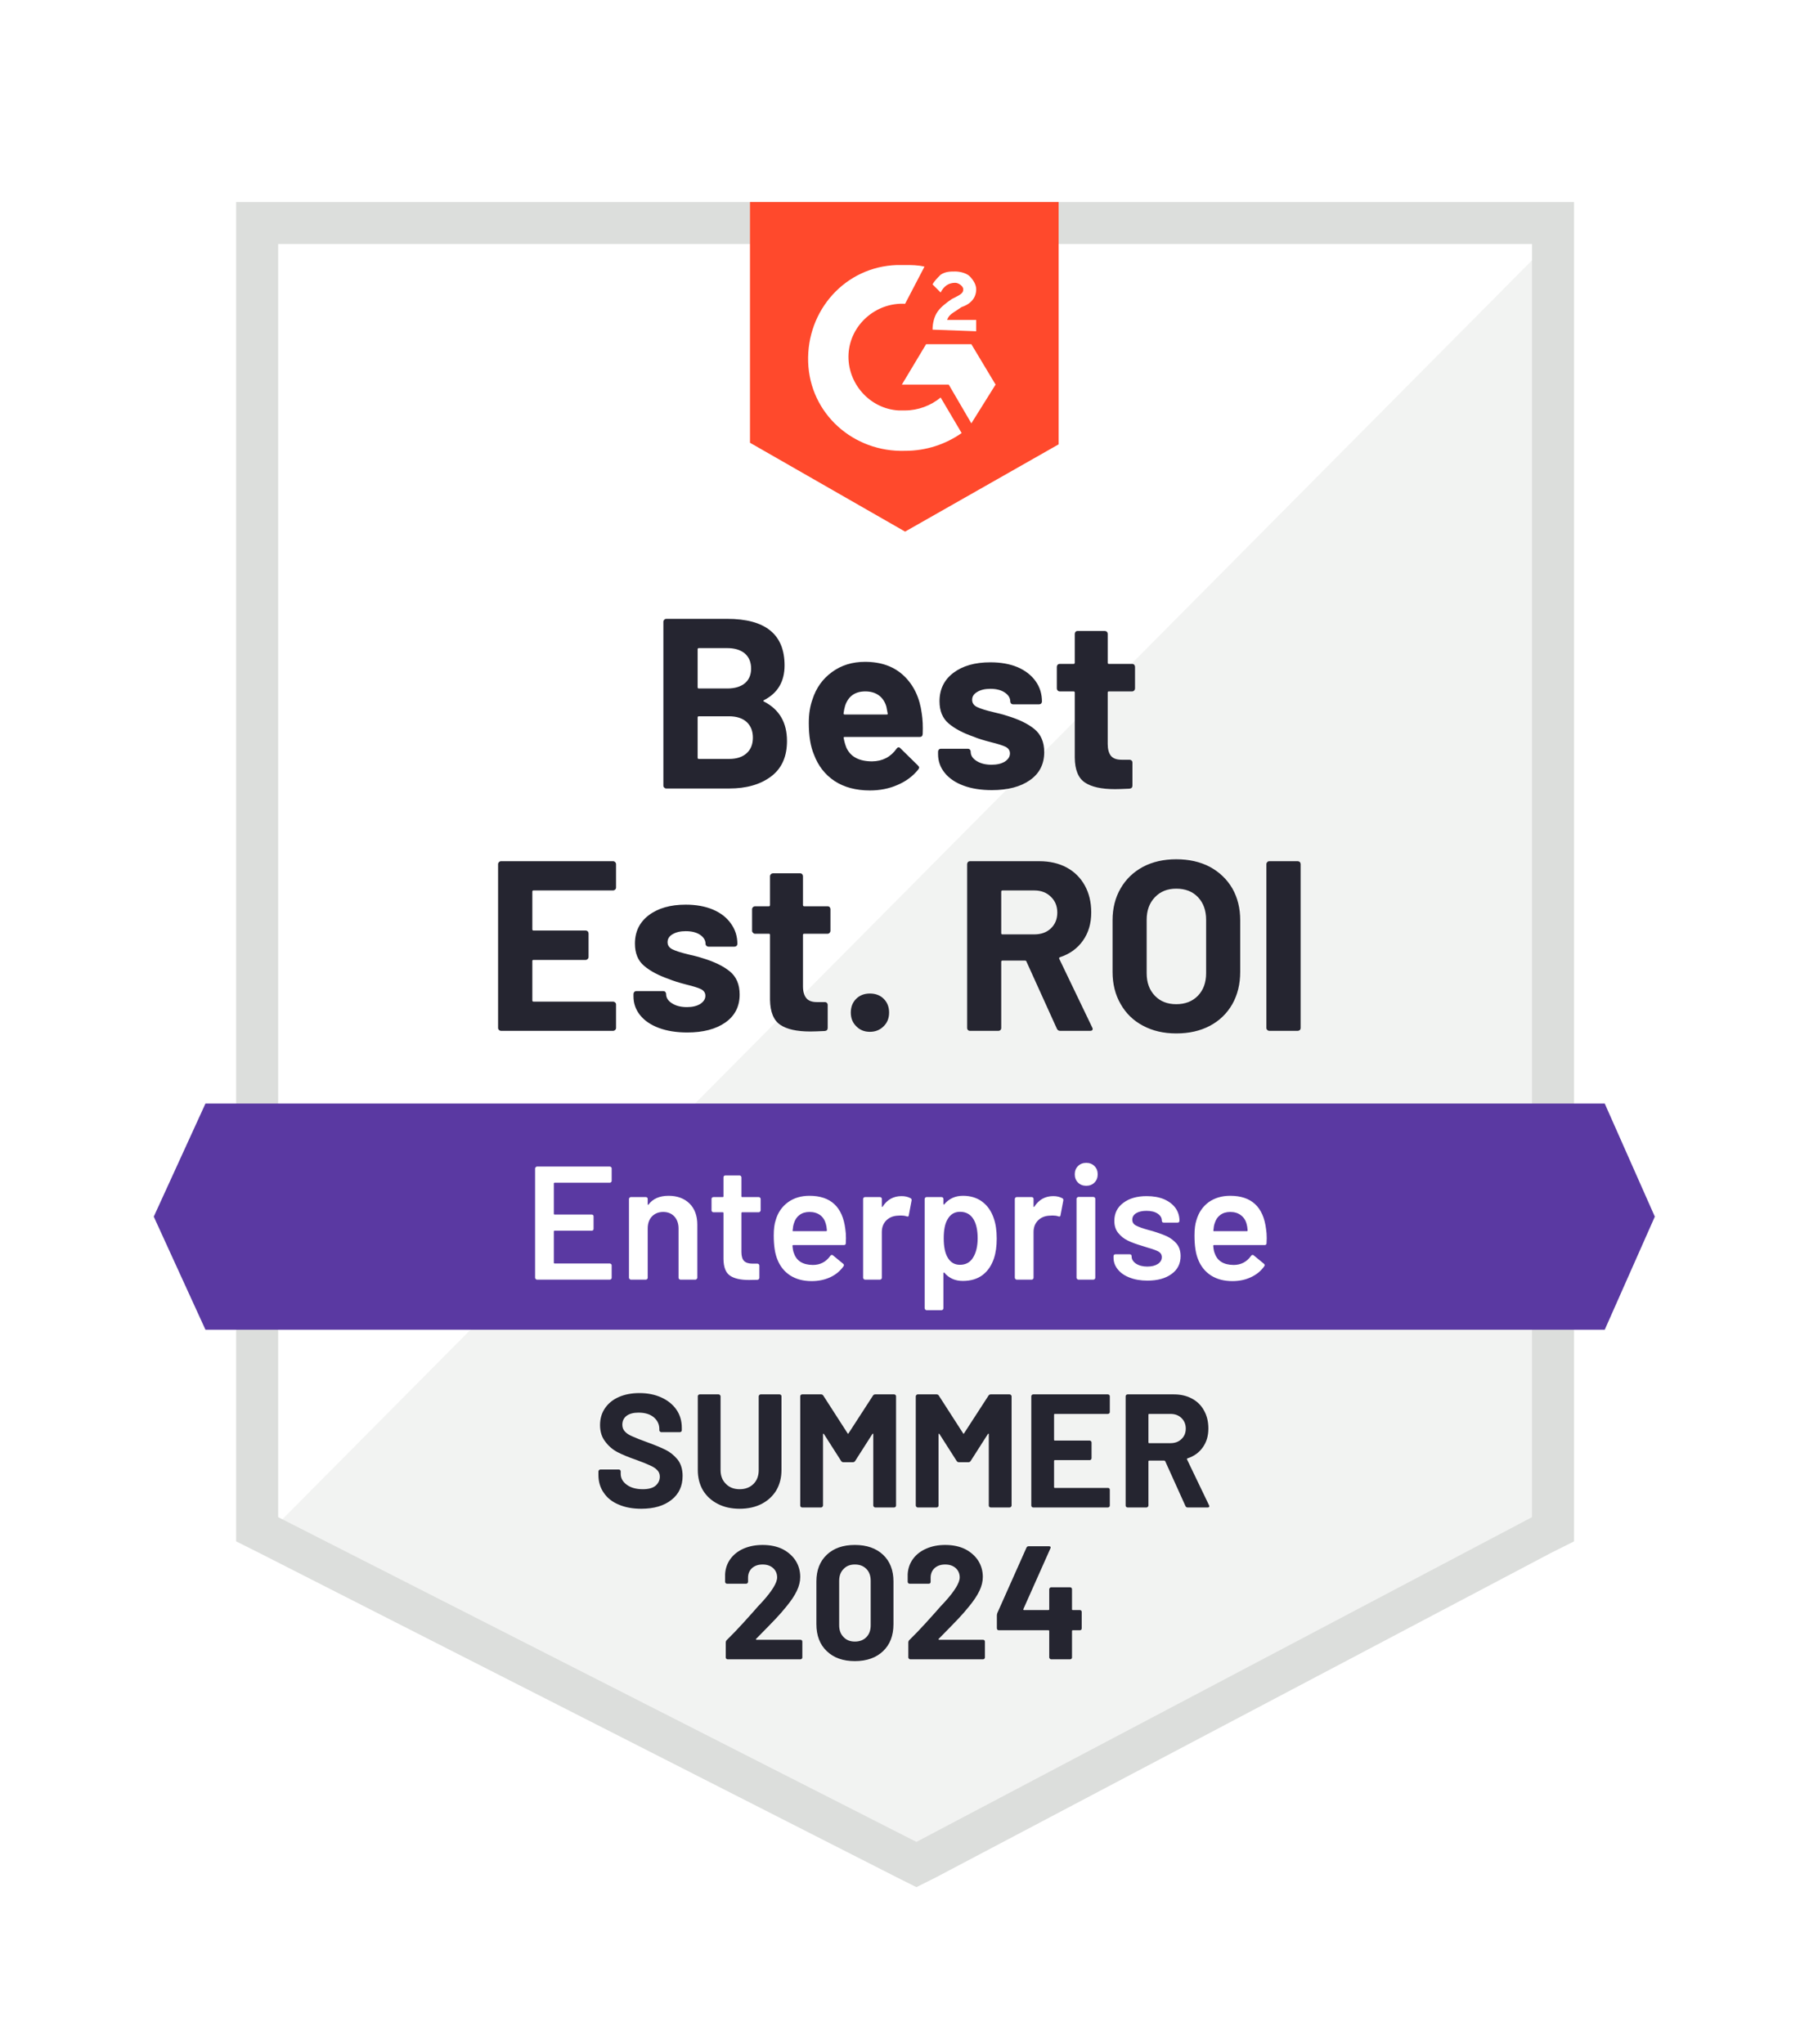 <svg width="169" height="191" viewBox="0 0 169 191" fill="none" xmlns="http://www.w3.org/2000/svg">
<g filter="url(#filter0_d_3100_18983)">
<path d="M27.76 136.132L87.385 166.473L144.745 136.132V17.486H27.76V136.132Z" fill="white"/>
<path d="M145.952 17.939L26.551 138.246L88.44 168.889L145.952 139.454V17.939Z" fill="#F2F3F2"/>
<path d="M23.834 57.036V138.699L25.947 139.756L85.572 170.097L87.384 171.003L89.195 170.097L146.707 139.756L148.82 138.699V13.562H23.834V57.036ZM27.759 136.435V17.487H144.895V136.435L87.384 166.776L27.759 136.435Z" fill="#DCDEDC"/>
<path d="M86.327 19.45C86.931 19.45 87.535 19.45 88.138 19.601L86.327 23.072C83.61 22.921 81.195 25.035 81.044 27.752C80.893 30.469 83.006 32.884 85.723 33.035H86.327C87.535 33.035 88.742 32.582 89.648 31.827L91.61 35.148C90.101 36.205 88.289 36.809 86.327 36.809C81.497 36.96 77.421 33.337 77.27 28.506C77.119 23.676 80.742 19.601 85.572 19.45H86.327ZM92.516 26.846L94.78 30.62L92.516 34.242L90.403 30.62H86.025L88.289 26.846H92.516ZM88.893 25.488C88.893 24.884 89.044 24.28 89.346 23.827C89.648 23.374 90.252 22.921 90.705 22.619L91.007 22.468C91.61 22.167 91.761 22.016 91.761 21.714C91.761 21.412 91.308 21.11 91.007 21.11C90.403 21.11 89.95 21.412 89.648 22.016L88.893 21.261C89.044 20.959 89.346 20.657 89.648 20.355C90.101 20.053 90.554 20.053 91.007 20.053C91.459 20.053 92.063 20.204 92.365 20.506C92.667 20.808 92.969 21.261 92.969 21.714C92.969 22.468 92.516 23.072 91.61 23.374L91.157 23.676C90.705 23.978 90.403 24.129 90.252 24.582H92.969V25.638L88.893 25.488ZM86.327 44.356L100.667 36.205V13.562H71.836V36.054L86.327 44.356Z" fill="#FF492C"/>
<path d="M151.688 97.792H20.966L16.136 108.358L20.966 118.925H151.688L156.368 108.358L151.688 97.792Z" fill="#5A39A2"/>
<path d="M59.322 77.611C59.322 77.691 59.292 77.757 59.231 77.807C59.181 77.857 59.121 77.882 59.05 77.882H51.608C51.538 77.882 51.503 77.923 51.503 78.003V81.505C51.503 81.586 51.538 81.626 51.608 81.626H56.484C56.555 81.626 56.62 81.651 56.68 81.701C56.731 81.762 56.756 81.827 56.756 81.898V84.086C56.756 84.167 56.731 84.232 56.68 84.283C56.62 84.343 56.555 84.373 56.484 84.373H51.608C51.538 84.373 51.503 84.408 51.503 84.479V88.147C51.503 88.227 51.538 88.268 51.608 88.268H59.05C59.121 88.268 59.181 88.293 59.231 88.343C59.292 88.394 59.322 88.454 59.322 88.524V90.728C59.322 90.809 59.292 90.874 59.231 90.924C59.181 90.975 59.121 91 59.05 91H48.574C48.504 91 48.444 90.975 48.393 90.924C48.333 90.874 48.303 90.809 48.303 90.728V75.422C48.303 75.352 48.333 75.286 48.393 75.226C48.444 75.175 48.504 75.15 48.574 75.15H59.05C59.121 75.15 59.181 75.175 59.231 75.226C59.292 75.286 59.322 75.352 59.322 75.422V77.611ZM65.979 91.151C64.963 91.151 64.077 91.01 63.322 90.728C62.567 90.446 61.984 90.049 61.571 89.536C61.159 89.022 60.952 88.439 60.952 87.785V87.558C60.952 87.488 60.977 87.422 61.028 87.362C61.078 87.312 61.139 87.287 61.209 87.287H63.73C63.81 87.287 63.876 87.312 63.926 87.362C63.976 87.422 64.001 87.488 64.001 87.558V87.573C64.001 87.915 64.188 88.202 64.56 88.434C64.922 88.665 65.385 88.781 65.949 88.781C66.462 88.781 66.88 88.68 67.202 88.479C67.513 88.268 67.669 88.016 67.669 87.724C67.669 87.453 67.534 87.246 67.262 87.105C66.99 86.975 66.542 86.834 65.918 86.683C65.214 86.502 64.656 86.326 64.243 86.154C63.287 85.822 62.522 85.415 61.949 84.932C61.375 84.449 61.088 83.754 61.088 82.849C61.088 81.732 61.521 80.846 62.386 80.192C63.252 79.538 64.399 79.211 65.828 79.211C66.794 79.211 67.639 79.362 68.364 79.664C69.099 79.975 69.662 80.413 70.055 80.977C70.457 81.53 70.658 82.164 70.658 82.879C70.658 82.949 70.633 83.01 70.583 83.06C70.522 83.11 70.457 83.135 70.387 83.135H67.956C67.886 83.135 67.826 83.11 67.775 83.06C67.715 83.01 67.685 82.949 67.685 82.879C67.685 82.547 67.519 82.265 67.186 82.034C66.844 81.802 66.391 81.686 65.828 81.686C65.335 81.686 64.927 81.782 64.605 81.973C64.293 82.154 64.137 82.401 64.137 82.713C64.137 83.015 64.293 83.241 64.605 83.392C64.917 83.543 65.43 83.704 66.145 83.875L66.719 84.011C66.93 84.061 67.156 84.127 67.398 84.207C68.475 84.529 69.32 84.937 69.934 85.43C70.558 85.933 70.87 86.658 70.87 87.603C70.87 88.721 70.427 89.591 69.541 90.215C68.656 90.839 67.468 91.151 65.979 91.151ZM79.353 81.656C79.353 81.727 79.328 81.787 79.278 81.837C79.227 81.898 79.162 81.928 79.081 81.928H76.908C76.827 81.928 76.787 81.963 76.787 82.034V86.834C76.787 87.327 76.892 87.699 77.104 87.951C77.305 88.192 77.632 88.313 78.085 88.313H78.825C78.905 88.313 78.971 88.338 79.021 88.388C79.071 88.439 79.096 88.504 79.096 88.585V90.728C79.096 90.899 79.006 90.995 78.825 91.015C78.191 91.045 77.738 91.06 77.466 91.06C76.218 91.06 75.287 90.854 74.674 90.441C74.05 90.029 73.728 89.249 73.707 88.102V82.034C73.707 81.963 73.672 81.928 73.602 81.928H72.304C72.233 81.928 72.173 81.898 72.123 81.837C72.062 81.787 72.032 81.727 72.032 81.656V79.633C72.032 79.563 72.062 79.498 72.123 79.437C72.173 79.387 72.233 79.362 72.304 79.362H73.602C73.672 79.362 73.707 79.321 73.707 79.241V76.554C73.707 76.484 73.738 76.418 73.798 76.358C73.848 76.308 73.909 76.282 73.979 76.282H76.515C76.596 76.282 76.661 76.308 76.711 76.358C76.762 76.418 76.787 76.484 76.787 76.554V79.241C76.787 79.321 76.827 79.362 76.908 79.362H79.081C79.162 79.362 79.227 79.387 79.278 79.437C79.328 79.498 79.353 79.563 79.353 79.633V81.656ZM83.036 91.09C82.523 91.09 82.1 90.919 81.768 90.577C81.426 90.245 81.255 89.817 81.255 89.294C81.255 88.771 81.421 88.343 81.753 88.011C82.085 87.679 82.513 87.513 83.036 87.513C83.57 87.513 84.002 87.679 84.334 88.011C84.666 88.343 84.832 88.771 84.832 89.294C84.832 89.817 84.661 90.245 84.319 90.577C83.977 90.919 83.549 91.09 83.036 91.09ZM100.818 91C100.667 91 100.561 90.929 100.501 90.788L97.663 84.524C97.643 84.464 97.598 84.434 97.527 84.434H95.429C95.349 84.434 95.308 84.474 95.308 84.554V90.728C95.308 90.809 95.283 90.874 95.233 90.924C95.183 90.975 95.122 91 95.052 91H92.395C92.314 91 92.249 90.975 92.199 90.924C92.148 90.874 92.123 90.809 92.123 90.728V75.422C92.123 75.352 92.148 75.286 92.199 75.226C92.249 75.175 92.314 75.15 92.395 75.15H98.871C99.837 75.15 100.687 75.346 101.422 75.739C102.146 76.131 102.71 76.69 103.112 77.414C103.515 78.139 103.716 78.979 103.716 79.935C103.716 80.962 103.46 81.837 102.946 82.562C102.433 83.296 101.719 83.815 100.803 84.117C100.722 84.147 100.697 84.197 100.727 84.267L103.807 90.683C103.837 90.743 103.852 90.788 103.852 90.819C103.852 90.939 103.772 91 103.611 91H100.818ZM95.429 77.882C95.349 77.882 95.308 77.923 95.308 78.003V81.882C95.308 81.953 95.349 81.988 95.429 81.988H98.388C99.032 81.988 99.55 81.802 99.942 81.43C100.345 81.047 100.546 80.554 100.546 79.95C100.546 79.347 100.345 78.853 99.942 78.471C99.55 78.079 99.032 77.882 98.388 77.882H95.429ZM111.656 91.241C110.479 91.241 109.442 91 108.547 90.517C107.651 90.044 106.957 89.37 106.463 88.494C105.96 87.629 105.709 86.627 105.709 85.49V80.66C105.709 79.543 105.96 78.552 106.463 77.686C106.957 76.831 107.651 76.162 108.547 75.678C109.442 75.206 110.479 74.969 111.656 74.969C112.854 74.969 113.9 75.206 114.796 75.678C115.691 76.162 116.391 76.831 116.894 77.686C117.387 78.552 117.634 79.543 117.634 80.66V85.49C117.634 86.627 117.387 87.634 116.894 88.509C116.391 89.385 115.691 90.059 114.796 90.532C113.9 91.005 112.854 91.241 111.656 91.241ZM111.656 88.509C112.491 88.509 113.166 88.248 113.679 87.724C114.192 87.191 114.449 86.487 114.449 85.611V80.63C114.449 79.754 114.197 79.05 113.694 78.516C113.191 77.983 112.511 77.716 111.656 77.716C110.831 77.716 110.167 77.983 109.664 78.516C109.15 79.05 108.894 79.754 108.894 80.63V85.611C108.894 86.487 109.15 87.191 109.664 87.724C110.167 88.248 110.831 88.509 111.656 88.509ZM120.351 91C120.28 91 120.22 90.975 120.17 90.924C120.109 90.874 120.079 90.809 120.079 90.728V75.422C120.079 75.352 120.109 75.286 120.17 75.226C120.22 75.175 120.28 75.15 120.351 75.15H123.007C123.078 75.15 123.143 75.175 123.204 75.226C123.254 75.286 123.279 75.352 123.279 75.422V90.728C123.279 90.809 123.254 90.874 123.204 90.924C123.143 90.975 123.078 91 123.007 91H120.351ZM73.149 60.101C73.058 60.141 73.058 60.186 73.149 60.236C74.578 60.971 75.293 62.199 75.293 63.92C75.293 65.389 74.794 66.496 73.798 67.24C72.802 67.985 71.499 68.358 69.888 68.358H64.016C63.946 68.358 63.886 68.332 63.835 68.282C63.775 68.232 63.745 68.166 63.745 68.086V52.779C63.745 52.709 63.775 52.644 63.835 52.583C63.886 52.533 63.946 52.508 64.016 52.508H69.707C73.28 52.508 75.066 53.957 75.066 56.855C75.066 58.365 74.427 59.446 73.149 60.101ZM67.051 55.24C66.98 55.24 66.945 55.28 66.945 55.361V58.893C66.945 58.974 66.98 59.014 67.051 59.014H69.707C70.412 59.014 70.965 58.848 71.368 58.516C71.75 58.184 71.941 57.731 71.941 57.157C71.941 56.563 71.75 56.095 71.368 55.753C70.965 55.411 70.412 55.24 69.707 55.24H67.051ZM69.888 65.595C70.583 65.595 71.126 65.419 71.519 65.067C71.911 64.715 72.107 64.227 72.107 63.603C72.107 62.989 71.911 62.501 71.519 62.138C71.126 61.786 70.573 61.61 69.858 61.61H67.051C66.98 61.61 66.945 61.65 66.945 61.731V65.474C66.945 65.555 66.98 65.595 67.051 65.595H69.888ZM87.882 61.338C87.972 61.912 88.002 62.551 87.972 63.255C87.962 63.447 87.867 63.542 87.685 63.542H80.681C80.591 63.542 80.561 63.577 80.591 63.648C80.641 63.95 80.727 64.252 80.847 64.554C81.24 65.399 82.04 65.822 83.248 65.822C84.214 65.811 84.973 65.419 85.527 64.644C85.587 64.554 85.658 64.508 85.738 64.508C85.778 64.508 85.829 64.538 85.889 64.599L87.519 66.199C87.6 66.279 87.64 66.35 87.64 66.41C87.64 66.44 87.61 66.501 87.549 66.591C87.046 67.215 86.402 67.693 85.617 68.025C84.843 68.368 83.982 68.539 83.036 68.539C81.738 68.539 80.641 68.247 79.746 67.663C78.85 67.069 78.206 66.244 77.813 65.188C77.491 64.433 77.33 63.447 77.33 62.229C77.33 61.394 77.446 60.659 77.677 60.025C78.02 58.958 78.628 58.108 79.504 57.474C80.369 56.84 81.396 56.523 82.583 56.523C84.093 56.523 85.305 56.961 86.221 57.836C87.137 58.712 87.69 59.879 87.882 61.338ZM82.614 59.285C81.657 59.285 81.028 59.728 80.727 60.614C80.666 60.815 80.616 61.057 80.576 61.338C80.576 61.409 80.611 61.444 80.681 61.444H84.606C84.697 61.444 84.727 61.409 84.697 61.338C84.616 60.906 84.576 60.694 84.576 60.704C84.445 60.252 84.209 59.899 83.866 59.648C83.524 59.406 83.107 59.285 82.614 59.285ZM94.433 68.508C93.416 68.508 92.531 68.368 91.776 68.086C91.021 67.804 90.438 67.406 90.025 66.893C89.612 66.38 89.406 65.796 89.406 65.142V64.916C89.406 64.845 89.431 64.78 89.482 64.72C89.532 64.669 89.597 64.644 89.678 64.644H92.184C92.264 64.644 92.33 64.669 92.38 64.72C92.43 64.78 92.455 64.845 92.455 64.916V64.931C92.455 65.273 92.642 65.56 93.014 65.791C93.386 66.023 93.849 66.138 94.403 66.138C94.916 66.138 95.334 66.038 95.656 65.837C95.968 65.625 96.123 65.374 96.123 65.082C96.123 64.81 95.988 64.604 95.716 64.463C95.444 64.332 95.001 64.191 94.388 64.04C93.673 63.859 93.115 63.683 92.712 63.512C91.746 63.18 90.976 62.772 90.403 62.289C89.829 61.806 89.542 61.112 89.542 60.206C89.542 59.089 89.975 58.204 90.84 57.55C91.706 56.895 92.858 56.568 94.297 56.568C95.263 56.568 96.108 56.719 96.833 57.021C97.558 57.333 98.121 57.771 98.523 58.334C98.916 58.888 99.112 59.522 99.112 60.236C99.112 60.307 99.087 60.367 99.037 60.418C98.987 60.468 98.921 60.493 98.841 60.493H96.425C96.345 60.493 96.279 60.468 96.229 60.418C96.179 60.367 96.154 60.307 96.154 60.236C96.154 59.904 95.983 59.623 95.64 59.391C95.298 59.16 94.85 59.044 94.297 59.044C93.794 59.044 93.386 59.139 93.074 59.331C92.752 59.512 92.591 59.758 92.591 60.07C92.591 60.372 92.747 60.599 93.059 60.75C93.371 60.901 93.889 61.062 94.614 61.233C94.775 61.273 94.961 61.318 95.172 61.368C95.384 61.419 95.61 61.484 95.852 61.565C96.928 61.887 97.774 62.294 98.388 62.788C99.012 63.291 99.324 64.015 99.324 64.961C99.324 66.078 98.881 66.949 97.995 67.573C97.11 68.197 95.922 68.508 94.433 68.508ZM107.807 59.014C107.807 59.084 107.782 59.145 107.731 59.195C107.681 59.255 107.616 59.285 107.535 59.285H105.362C105.291 59.285 105.256 59.321 105.256 59.391V64.191C105.256 64.684 105.357 65.057 105.558 65.308C105.759 65.55 106.091 65.671 106.554 65.671H107.294C107.364 65.671 107.43 65.696 107.49 65.746C107.54 65.796 107.565 65.862 107.565 65.942V68.086C107.565 68.257 107.475 68.352 107.294 68.373C106.66 68.403 106.207 68.418 105.935 68.418C104.677 68.418 103.741 68.212 103.127 67.799C102.504 67.386 102.187 66.606 102.177 65.459V59.391C102.177 59.321 102.136 59.285 102.056 59.285H100.773C100.692 59.285 100.627 59.255 100.576 59.195C100.526 59.145 100.501 59.084 100.501 59.014V56.991C100.501 56.921 100.526 56.855 100.576 56.795C100.627 56.745 100.692 56.719 100.773 56.719H102.056C102.136 56.719 102.177 56.679 102.177 56.599V53.912C102.177 53.841 102.202 53.776 102.252 53.715C102.302 53.665 102.368 53.64 102.448 53.64H104.984C105.055 53.64 105.12 53.665 105.18 53.715C105.231 53.776 105.256 53.841 105.256 53.912V56.599C105.256 56.679 105.291 56.719 105.362 56.719H107.535C107.616 56.719 107.681 56.745 107.731 56.795C107.782 56.855 107.807 56.921 107.807 56.991V59.014Z" fill="#252530"/>
<path d="M58.915 105.008C58.915 105.058 58.9 105.098 58.87 105.128C58.829 105.169 58.784 105.189 58.734 105.189H53.586C53.536 105.189 53.511 105.214 53.511 105.264V108.087C53.511 108.137 53.536 108.162 53.586 108.162H57.043C57.093 108.162 57.139 108.178 57.179 108.208C57.209 108.248 57.224 108.293 57.224 108.344V109.491C57.224 109.541 57.209 109.586 57.179 109.627C57.139 109.657 57.093 109.672 57.043 109.672H53.586C53.536 109.672 53.511 109.697 53.511 109.747V112.661C53.511 112.711 53.536 112.736 53.586 112.736H58.734C58.784 112.736 58.829 112.756 58.87 112.797C58.9 112.827 58.915 112.867 58.915 112.917V114.065C58.915 114.115 58.9 114.155 58.87 114.185C58.829 114.226 58.784 114.246 58.734 114.246H51.941C51.891 114.246 51.85 114.226 51.82 114.185C51.78 114.155 51.76 114.115 51.76 114.065V103.86C51.76 103.81 51.78 103.77 51.82 103.74C51.85 103.699 51.891 103.679 51.941 103.679H58.734C58.784 103.679 58.829 103.699 58.87 103.74C58.9 103.77 58.915 103.81 58.915 103.86V105.008ZM64.228 106.411C65.043 106.411 65.697 106.653 66.191 107.136C66.674 107.619 66.915 108.278 66.915 109.113V114.065C66.915 114.115 66.895 114.155 66.855 114.185C66.825 114.226 66.784 114.246 66.734 114.246H65.345C65.295 114.246 65.25 114.226 65.209 114.185C65.179 114.155 65.164 114.115 65.164 114.065V109.476C65.164 109.013 65.033 108.635 64.772 108.344C64.51 108.062 64.163 107.921 63.73 107.921C63.297 107.921 62.945 108.062 62.673 108.344C62.412 108.625 62.281 108.998 62.281 109.461V114.065C62.281 114.115 62.266 114.155 62.236 114.185C62.195 114.226 62.15 114.246 62.1 114.246H60.711C60.661 114.246 60.62 114.226 60.59 114.185C60.55 114.155 60.53 114.115 60.53 114.065V106.713C60.53 106.663 60.55 106.618 60.59 106.577C60.62 106.547 60.661 106.532 60.711 106.532H62.1C62.15 106.532 62.195 106.547 62.236 106.577C62.266 106.618 62.281 106.663 62.281 106.713V107.196C62.281 107.227 62.291 107.247 62.311 107.257C62.331 107.267 62.346 107.257 62.356 107.227C62.769 106.683 63.393 106.411 64.228 106.411ZM72.832 107.77C72.832 107.82 72.812 107.861 72.772 107.891C72.742 107.931 72.701 107.951 72.651 107.951H71.112C71.061 107.951 71.036 107.976 71.036 108.027V111.664C71.036 112.047 71.117 112.324 71.278 112.495C71.449 112.666 71.715 112.751 72.078 112.751H72.53C72.581 112.751 72.621 112.766 72.651 112.797C72.691 112.837 72.712 112.882 72.712 112.932V114.065C72.712 114.175 72.651 114.241 72.53 114.261L71.745 114.276C70.95 114.276 70.357 114.14 69.964 113.868C69.572 113.597 69.371 113.083 69.36 112.329V108.027C69.36 107.976 69.335 107.951 69.285 107.951H68.425C68.374 107.951 68.329 107.931 68.289 107.891C68.258 107.861 68.243 107.82 68.243 107.77V106.713C68.243 106.663 68.258 106.618 68.289 106.577C68.329 106.547 68.374 106.532 68.425 106.532H69.285C69.335 106.532 69.36 106.507 69.36 106.457V104.691C69.36 104.64 69.376 104.595 69.406 104.555C69.446 104.525 69.491 104.509 69.542 104.509H70.855C70.905 104.509 70.945 104.525 70.976 104.555C71.016 104.595 71.036 104.64 71.036 104.691V106.457C71.036 106.507 71.061 106.532 71.112 106.532H72.651C72.701 106.532 72.742 106.547 72.772 106.577C72.812 106.618 72.832 106.663 72.832 106.713V107.77ZM80.742 109.521C80.782 109.773 80.802 110.054 80.802 110.366L80.787 110.834C80.787 110.955 80.727 111.015 80.606 111.015H75.881C75.831 111.015 75.806 111.041 75.806 111.091C75.836 111.423 75.881 111.649 75.942 111.77C76.183 112.495 76.772 112.862 77.708 112.872C78.392 112.872 78.936 112.59 79.338 112.027C79.378 111.966 79.429 111.936 79.489 111.936C79.529 111.936 79.565 111.951 79.595 111.981L80.531 112.751C80.621 112.822 80.636 112.902 80.576 112.993C80.264 113.436 79.851 113.778 79.338 114.019C78.815 114.261 78.236 114.382 77.602 114.382C76.817 114.382 76.148 114.205 75.595 113.853C75.051 113.501 74.654 113.008 74.402 112.374C74.171 111.83 74.055 111.076 74.055 110.11C74.055 109.526 74.115 109.053 74.236 108.691C74.437 107.986 74.82 107.428 75.383 107.015C75.937 106.613 76.606 106.411 77.391 106.411C79.373 106.411 80.49 107.448 80.742 109.521ZM77.391 107.921C77.019 107.921 76.707 108.016 76.455 108.208C76.213 108.389 76.043 108.645 75.942 108.978C75.881 109.149 75.841 109.37 75.821 109.642C75.801 109.692 75.821 109.717 75.881 109.717H78.946C78.996 109.717 79.021 109.692 79.021 109.642C79.001 109.39 78.971 109.199 78.931 109.068C78.84 108.706 78.664 108.424 78.402 108.223C78.131 108.022 77.793 107.921 77.391 107.921ZM85.995 106.442C86.317 106.442 86.599 106.507 86.84 106.638C86.921 106.678 86.951 106.754 86.931 106.864L86.674 108.223C86.664 108.344 86.594 108.379 86.463 108.328C86.312 108.278 86.136 108.253 85.935 108.253C85.804 108.253 85.703 108.258 85.633 108.268C85.21 108.288 84.858 108.434 84.576 108.706C84.294 108.988 84.153 109.35 84.153 109.793V114.065C84.153 114.115 84.138 114.155 84.108 114.185C84.068 114.226 84.023 114.246 83.972 114.246H82.584C82.533 114.246 82.493 114.226 82.463 114.185C82.423 114.155 82.403 114.115 82.403 114.065V106.713C82.403 106.663 82.423 106.618 82.463 106.577C82.493 106.547 82.533 106.532 82.584 106.532H83.972C84.023 106.532 84.068 106.547 84.108 106.577C84.138 106.618 84.153 106.663 84.153 106.713V107.393C84.153 107.433 84.159 107.453 84.169 107.453C84.189 107.463 84.209 107.453 84.229 107.423C84.652 106.769 85.24 106.442 85.995 106.442ZM94.614 108.525C94.795 109.038 94.886 109.667 94.886 110.412C94.886 111.126 94.8 111.74 94.629 112.253C94.408 112.917 94.056 113.436 93.573 113.808C93.08 114.18 92.461 114.366 91.716 114.366C91.001 114.366 90.428 114.11 89.995 113.597C89.975 113.576 89.955 113.571 89.935 113.581C89.915 113.592 89.905 113.612 89.905 113.642V116.917C89.905 116.968 89.889 117.008 89.859 117.038C89.819 117.078 89.774 117.099 89.724 117.099H88.335C88.284 117.099 88.244 117.078 88.214 117.038C88.174 117.008 88.154 116.968 88.154 116.917V106.713C88.154 106.663 88.174 106.618 88.214 106.577C88.244 106.547 88.284 106.532 88.335 106.532H89.724C89.774 106.532 89.819 106.547 89.859 106.577C89.889 106.618 89.905 106.663 89.905 106.713V107.166C89.905 107.196 89.915 107.216 89.935 107.227C89.955 107.237 89.975 107.227 89.995 107.196C90.438 106.673 91.017 106.411 91.731 106.411C92.446 106.411 93.049 106.598 93.543 106.97C94.036 107.342 94.393 107.861 94.614 108.525ZM92.652 112.223C92.954 111.76 93.105 111.146 93.105 110.381C93.105 109.647 92.984 109.068 92.743 108.645C92.461 108.152 92.033 107.906 91.459 107.906C90.936 107.906 90.544 108.147 90.282 108.63C90.05 109.023 89.935 109.606 89.935 110.381C89.935 111.176 90.061 111.78 90.312 112.193C90.574 112.636 90.951 112.857 91.444 112.857C91.978 112.857 92.38 112.646 92.652 112.223ZM100.169 106.442C100.491 106.442 100.773 106.507 101.014 106.638C101.095 106.678 101.125 106.754 101.105 106.864L100.848 108.223C100.838 108.344 100.768 108.379 100.637 108.328C100.486 108.278 100.31 108.253 100.109 108.253C99.978 108.253 99.877 108.258 99.807 108.268C99.384 108.288 99.032 108.434 98.75 108.706C98.469 108.988 98.328 109.35 98.328 109.793V114.065C98.328 114.115 98.312 114.155 98.282 114.185C98.242 114.226 98.197 114.246 98.147 114.246H96.758C96.707 114.246 96.667 114.226 96.637 114.185C96.597 114.155 96.577 114.115 96.577 114.065V106.713C96.577 106.663 96.597 106.618 96.637 106.577C96.667 106.547 96.707 106.532 96.758 106.532H98.147C98.197 106.532 98.242 106.547 98.282 106.577C98.312 106.618 98.328 106.663 98.328 106.713V107.393C98.328 107.433 98.333 107.453 98.343 107.453C98.363 107.463 98.383 107.453 98.403 107.423C98.826 106.769 99.414 106.442 100.169 106.442ZM103.249 105.476C102.937 105.476 102.68 105.375 102.479 105.174C102.277 104.972 102.177 104.716 102.177 104.404C102.177 104.092 102.277 103.835 102.479 103.634C102.68 103.433 102.937 103.332 103.249 103.332C103.561 103.332 103.817 103.433 104.018 103.634C104.22 103.835 104.32 104.092 104.32 104.404C104.32 104.716 104.22 104.972 104.018 105.174C103.817 105.375 103.561 105.476 103.249 105.476ZM102.524 114.246C102.474 114.246 102.433 114.226 102.403 114.185C102.363 114.155 102.343 114.115 102.343 114.065V106.698C102.343 106.648 102.363 106.608 102.403 106.577C102.433 106.537 102.474 106.517 102.524 106.517H103.913C103.963 106.517 104.008 106.537 104.049 106.577C104.079 106.608 104.094 106.648 104.094 106.698V114.065C104.094 114.115 104.079 114.155 104.049 114.185C104.008 114.226 103.963 114.246 103.913 114.246H102.524ZM108.97 114.336C108.336 114.336 107.777 114.241 107.294 114.049C106.821 113.868 106.454 113.612 106.192 113.28C105.93 112.958 105.8 112.595 105.8 112.193V112.057C105.8 112.007 105.815 111.961 105.845 111.921C105.885 111.891 105.93 111.876 105.981 111.876H107.309C107.359 111.876 107.405 111.891 107.445 111.921C107.475 111.961 107.49 112.007 107.49 112.057V112.087C107.49 112.339 107.626 112.56 107.898 112.751C108.18 112.932 108.532 113.023 108.954 113.023C109.357 113.023 109.684 112.942 109.936 112.781C110.187 112.61 110.313 112.399 110.313 112.147C110.313 111.916 110.207 111.74 109.996 111.619C109.795 111.508 109.463 111.388 109 111.257L108.426 111.076C107.913 110.925 107.48 110.764 107.128 110.593C106.776 110.422 106.479 110.185 106.237 109.883C105.996 109.591 105.875 109.214 105.875 108.751C105.875 108.047 106.152 107.488 106.705 107.076C107.259 106.653 107.988 106.442 108.894 106.442C109.508 106.442 110.046 106.537 110.509 106.728C110.972 106.93 111.329 107.201 111.581 107.544C111.833 107.896 111.958 108.293 111.958 108.736C111.958 108.786 111.943 108.832 111.913 108.872C111.873 108.902 111.827 108.917 111.777 108.917H110.494C110.444 108.917 110.398 108.902 110.358 108.872C110.328 108.832 110.313 108.786 110.313 108.736C110.313 108.474 110.187 108.258 109.936 108.087C109.674 107.906 109.322 107.815 108.879 107.815C108.486 107.815 108.169 107.886 107.928 108.027C107.676 108.178 107.551 108.384 107.551 108.645C107.551 108.887 107.666 109.068 107.898 109.189C108.139 109.32 108.537 109.461 109.09 109.612L109.422 109.702C109.956 109.863 110.404 110.024 110.766 110.185C111.128 110.356 111.435 110.588 111.687 110.879C111.938 111.181 112.064 111.569 112.064 112.042C112.064 112.756 111.782 113.315 111.219 113.717C110.655 114.13 109.905 114.336 108.97 114.336ZM120.049 109.521C120.089 109.773 120.11 110.054 120.11 110.366L120.094 110.834C120.094 110.955 120.034 111.015 119.913 111.015H115.189C115.138 111.015 115.113 111.041 115.113 111.091C115.143 111.423 115.189 111.649 115.249 111.77C115.491 112.495 116.079 112.862 117.015 112.872C117.699 112.872 118.243 112.59 118.645 112.027C118.686 111.966 118.736 111.936 118.796 111.936C118.837 111.936 118.872 111.951 118.902 111.981L119.838 112.751C119.928 112.822 119.944 112.902 119.883 112.993C119.571 113.436 119.154 113.778 118.63 114.019C118.117 114.261 117.543 114.382 116.909 114.382C116.125 114.382 115.455 114.205 114.902 113.853C114.358 113.501 113.961 113.008 113.709 112.374C113.478 111.83 113.362 111.076 113.362 110.11C113.362 109.526 113.423 109.053 113.543 108.691C113.745 107.986 114.122 107.428 114.675 107.015C115.239 106.613 115.913 106.411 116.698 106.411C118.681 106.411 119.798 107.448 120.049 109.521ZM116.698 107.921C116.326 107.921 116.014 108.016 115.762 108.208C115.521 108.389 115.35 108.645 115.249 108.978C115.189 109.149 115.148 109.37 115.128 109.642C115.108 109.692 115.128 109.717 115.189 109.717H118.253C118.303 109.717 118.328 109.692 118.328 109.642C118.308 109.39 118.278 109.199 118.238 109.068C118.147 108.706 117.966 108.424 117.694 108.223C117.433 108.022 117.101 107.921 116.698 107.921Z" fill="white"/>
<path d="M61.677 135.651C60.872 135.651 60.167 135.52 59.564 135.258C58.96 135.007 58.497 134.639 58.175 134.156C57.843 133.683 57.677 133.13 57.677 132.496V132.164C57.677 132.113 57.697 132.073 57.737 132.043C57.767 132.003 57.808 131.983 57.858 131.983H59.579C59.629 131.983 59.674 132.003 59.715 132.043C59.745 132.073 59.76 132.113 59.76 132.164V132.39C59.76 132.793 59.946 133.13 60.318 133.402C60.691 133.683 61.194 133.824 61.828 133.824C62.361 133.824 62.759 133.714 63.02 133.492C63.282 133.261 63.413 132.979 63.413 132.647C63.413 132.405 63.332 132.204 63.171 132.043C63.01 131.872 62.789 131.726 62.507 131.605C62.235 131.474 61.798 131.298 61.194 131.077C60.52 130.846 59.946 130.609 59.473 130.368C59.01 130.126 58.623 129.794 58.311 129.371C57.989 128.959 57.828 128.445 57.828 127.832C57.828 127.228 57.984 126.699 58.296 126.247C58.608 125.794 59.04 125.447 59.594 125.205C60.147 124.964 60.786 124.843 61.511 124.843C62.276 124.843 62.955 124.979 63.549 125.25C64.153 125.522 64.626 125.904 64.968 126.398C65.3 126.881 65.466 127.444 65.466 128.088V128.315C65.466 128.365 65.451 128.405 65.421 128.435C65.38 128.476 65.335 128.496 65.285 128.496H63.549C63.498 128.496 63.458 128.476 63.428 128.435C63.388 128.405 63.367 128.365 63.367 128.315V128.194C63.367 127.771 63.197 127.409 62.854 127.107C62.502 126.815 62.024 126.669 61.42 126.669C60.947 126.669 60.575 126.77 60.303 126.971C60.042 127.172 59.911 127.449 59.911 127.801C59.911 128.053 59.991 128.264 60.152 128.435C60.303 128.606 60.535 128.757 60.847 128.888C61.149 129.029 61.622 129.215 62.266 129.447C62.98 129.708 63.539 129.94 63.941 130.141C64.354 130.342 64.726 130.639 65.058 131.032C65.38 131.434 65.541 131.952 65.541 132.586C65.541 133.532 65.194 134.277 64.5 134.821C63.805 135.374 62.864 135.651 61.677 135.651ZM70.87 135.651C70.095 135.651 69.416 135.5 68.832 135.198C68.238 134.896 67.775 134.473 67.443 133.93C67.121 133.376 66.96 132.742 66.96 132.028V125.145C66.96 125.094 66.975 125.054 67.005 125.024C67.046 124.984 67.091 124.964 67.141 124.964H68.907C68.958 124.964 68.998 124.984 69.028 125.024C69.068 125.054 69.088 125.094 69.088 125.145V132.043C69.088 132.576 69.255 133.004 69.587 133.326C69.909 133.658 70.336 133.824 70.87 133.824C71.403 133.824 71.836 133.658 72.168 133.326C72.49 133.004 72.651 132.576 72.651 132.043V125.145C72.651 125.094 72.671 125.054 72.711 125.024C72.742 124.984 72.782 124.964 72.832 124.964H74.598C74.648 124.964 74.694 124.984 74.734 125.024C74.764 125.054 74.779 125.094 74.779 125.145V132.028C74.779 132.742 74.618 133.376 74.296 133.93C73.964 134.473 73.506 134.896 72.923 135.198C72.329 135.5 71.645 135.651 70.87 135.651ZM83.323 125.084C83.373 125.004 83.444 124.964 83.534 124.964H85.3C85.351 124.964 85.396 124.984 85.436 125.024C85.466 125.054 85.482 125.094 85.482 125.145V135.349C85.482 135.399 85.466 135.439 85.436 135.47C85.396 135.51 85.351 135.53 85.3 135.53H83.534C83.484 135.53 83.444 135.51 83.414 135.47C83.373 135.439 83.353 135.399 83.353 135.349V128.692C83.353 128.652 83.343 128.632 83.323 128.632C83.303 128.632 83.283 128.647 83.263 128.677L81.663 131.183C81.612 131.263 81.542 131.303 81.451 131.303H80.561C80.47 131.303 80.4 131.263 80.349 131.183L78.749 128.677C78.729 128.647 78.709 128.632 78.689 128.632C78.669 128.642 78.659 128.667 78.659 128.707V135.349C78.659 135.399 78.639 135.439 78.598 135.47C78.568 135.51 78.528 135.53 78.478 135.53H76.712C76.661 135.53 76.616 135.51 76.576 135.47C76.545 135.439 76.53 135.399 76.53 135.349V125.145C76.53 125.094 76.545 125.054 76.576 125.024C76.616 124.984 76.661 124.964 76.712 124.964H78.478C78.568 124.964 78.639 125.004 78.689 125.084L80.953 128.601C80.983 128.662 81.013 128.662 81.044 128.601L83.323 125.084ZM94.116 125.084C94.166 125.004 94.237 124.964 94.327 124.964H96.093C96.144 124.964 96.184 124.984 96.214 125.024C96.254 125.054 96.275 125.094 96.275 125.145V135.349C96.275 135.399 96.254 135.439 96.214 135.47C96.184 135.51 96.144 135.53 96.093 135.53H94.327C94.277 135.53 94.232 135.51 94.191 135.47C94.161 135.439 94.146 135.399 94.146 135.349V128.692C94.146 128.652 94.136 128.632 94.116 128.632C94.096 128.632 94.076 128.647 94.055 128.677L92.456 131.183C92.405 131.263 92.335 131.303 92.244 131.303H91.353C91.263 131.303 91.192 131.263 91.142 131.183L89.542 128.677C89.522 128.647 89.502 128.632 89.482 128.632C89.462 128.642 89.452 128.667 89.452 128.707V135.349C89.452 135.399 89.436 135.439 89.406 135.47C89.366 135.51 89.321 135.53 89.27 135.53H87.504C87.454 135.53 87.414 135.51 87.384 135.47C87.343 135.439 87.323 135.399 87.323 135.349V125.145C87.323 125.094 87.343 125.054 87.384 125.024C87.414 124.984 87.454 124.964 87.504 124.964H89.27C89.361 124.964 89.431 125.004 89.482 125.084L91.746 128.601C91.776 128.662 91.806 128.662 91.837 128.601L94.116 125.084ZM105.452 126.609C105.452 126.659 105.437 126.699 105.407 126.73C105.367 126.77 105.321 126.79 105.271 126.79H100.32C100.27 126.79 100.244 126.815 100.244 126.865V129.205C100.244 129.256 100.27 129.281 100.32 129.281H103.565C103.616 129.281 103.656 129.296 103.686 129.326C103.726 129.366 103.746 129.412 103.746 129.462V130.926C103.746 130.976 103.726 131.022 103.686 131.062C103.656 131.092 103.616 131.107 103.565 131.107H100.32C100.27 131.107 100.244 131.132 100.244 131.183V133.628C100.244 133.678 100.27 133.703 100.32 133.703H105.271C105.321 133.703 105.367 133.719 105.407 133.749C105.437 133.789 105.452 133.834 105.452 133.885V135.349C105.452 135.399 105.437 135.439 105.407 135.47C105.367 135.51 105.321 135.53 105.271 135.53H98.297C98.247 135.53 98.202 135.51 98.161 135.47C98.131 135.439 98.116 135.399 98.116 135.349V125.145C98.116 125.094 98.131 125.054 98.161 125.024C98.202 124.984 98.247 124.964 98.297 124.964H105.271C105.321 124.964 105.367 124.984 105.407 125.024C105.437 125.054 105.452 125.094 105.452 125.145V126.609ZM112.728 135.53C112.627 135.53 112.557 135.485 112.517 135.394L110.63 131.213C110.61 131.173 110.579 131.152 110.539 131.152H109.135C109.085 131.152 109.06 131.178 109.06 131.228V135.349C109.06 135.399 109.04 135.439 108.999 135.47C108.969 135.51 108.929 135.53 108.879 135.53H107.113C107.062 135.53 107.017 135.51 106.977 135.47C106.947 135.439 106.931 135.399 106.931 135.349V125.145C106.931 125.094 106.947 125.054 106.977 125.024C107.017 124.984 107.062 124.964 107.113 124.964H111.43C112.074 124.964 112.637 125.094 113.12 125.356C113.614 125.618 113.991 125.99 114.253 126.473C114.524 126.956 114.66 127.515 114.66 128.149C114.66 128.833 114.489 129.417 114.147 129.9C113.805 130.393 113.327 130.74 112.713 130.941C112.663 130.961 112.647 130.996 112.668 131.047L114.72 135.319C114.741 135.359 114.751 135.389 114.751 135.409C114.751 135.49 114.695 135.53 114.585 135.53H112.728ZM109.135 126.79C109.085 126.79 109.06 126.815 109.06 126.865V129.447C109.06 129.497 109.085 129.522 109.135 129.522H111.113C111.535 129.522 111.878 129.396 112.139 129.145C112.411 128.893 112.547 128.566 112.547 128.164C112.547 127.761 112.411 127.429 112.139 127.167C111.878 126.916 111.535 126.79 111.113 126.79H109.135ZM72.409 147.802C72.389 147.822 72.384 147.842 72.394 147.863C72.404 147.883 72.424 147.893 72.455 147.893H76.545C76.596 147.893 76.641 147.908 76.681 147.938C76.712 147.978 76.727 148.024 76.727 148.074V149.538C76.727 149.588 76.712 149.629 76.681 149.659C76.641 149.699 76.596 149.719 76.545 149.719H69.753C69.702 149.719 69.657 149.699 69.617 149.659C69.587 149.629 69.572 149.588 69.572 149.538V148.149C69.572 148.059 69.602 147.983 69.662 147.923C70.155 147.44 70.658 146.917 71.172 146.353C71.685 145.779 72.007 145.422 72.138 145.281C72.419 144.949 72.706 144.632 72.998 144.33C73.914 143.314 74.372 142.559 74.372 142.066C74.372 141.714 74.246 141.422 73.994 141.191C73.743 140.969 73.416 140.858 73.013 140.858C72.611 140.858 72.284 140.969 72.032 141.191C71.78 141.422 71.655 141.724 71.655 142.096V142.474C71.655 142.524 71.635 142.569 71.594 142.61C71.564 142.64 71.524 142.655 71.474 142.655H69.692C69.642 142.655 69.602 142.64 69.572 142.61C69.531 142.569 69.511 142.524 69.511 142.474V141.764C69.541 141.221 69.712 140.738 70.024 140.315C70.336 139.902 70.749 139.585 71.262 139.364C71.785 139.143 72.369 139.032 73.013 139.032C73.728 139.032 74.352 139.163 74.885 139.424C75.408 139.696 75.816 140.058 76.108 140.511C76.389 140.964 76.53 141.467 76.53 142.021C76.53 142.443 76.425 142.876 76.213 143.319C76.002 143.762 75.685 144.24 75.262 144.753C74.95 145.145 74.613 145.533 74.251 145.915C73.889 146.298 73.35 146.851 72.636 147.576L72.409 147.802ZM81.632 149.885C80.525 149.885 79.65 149.573 79.006 148.949C78.362 148.336 78.04 147.495 78.04 146.429V142.443C78.04 141.397 78.362 140.567 79.006 139.953C79.65 139.339 80.525 139.032 81.632 139.032C82.739 139.032 83.62 139.339 84.274 139.953C84.918 140.567 85.24 141.397 85.24 142.443V146.429C85.24 147.495 84.918 148.336 84.274 148.949C83.62 149.573 82.739 149.885 81.632 149.885ZM81.632 148.059C82.085 148.059 82.448 147.918 82.719 147.636C82.981 147.364 83.112 146.997 83.112 146.534V142.383C83.112 141.92 82.981 141.553 82.719 141.281C82.448 140.999 82.085 140.858 81.632 140.858C81.19 140.858 80.837 140.999 80.576 141.281C80.304 141.553 80.168 141.92 80.168 142.383V146.534C80.168 146.997 80.304 147.364 80.576 147.636C80.837 147.918 81.19 148.059 81.632 148.059ZM89.467 147.802C89.447 147.822 89.442 147.842 89.452 147.863C89.462 147.883 89.482 147.893 89.512 147.893H93.603C93.653 147.893 93.698 147.908 93.739 147.938C93.769 147.978 93.784 148.024 93.784 148.074V149.538C93.784 149.588 93.769 149.629 93.739 149.659C93.698 149.699 93.653 149.719 93.603 149.719H86.81C86.76 149.719 86.719 149.699 86.689 149.659C86.649 149.629 86.629 149.588 86.629 149.538V148.149C86.629 148.059 86.659 147.983 86.719 147.923C87.213 147.44 87.716 146.917 88.229 146.353C88.742 145.779 89.064 145.422 89.195 145.281C89.477 144.949 89.763 144.632 90.055 144.33C90.971 143.314 91.429 142.559 91.429 142.066C91.429 141.714 91.303 141.422 91.052 141.191C90.8 140.969 90.473 140.858 90.07 140.858C89.668 140.858 89.341 140.969 89.089 141.191C88.838 141.422 88.712 141.724 88.712 142.096V142.474C88.712 142.524 88.697 142.569 88.667 142.61C88.626 142.64 88.581 142.655 88.531 142.655H86.75C86.699 142.655 86.659 142.64 86.629 142.61C86.589 142.569 86.568 142.524 86.568 142.474V141.764C86.599 141.221 86.77 140.738 87.082 140.315C87.394 139.902 87.811 139.585 88.335 139.364C88.848 139.143 89.426 139.032 90.07 139.032C90.785 139.032 91.409 139.163 91.942 139.424C92.466 139.696 92.873 140.058 93.165 140.511C93.447 140.964 93.588 141.467 93.588 142.021C93.588 142.443 93.482 142.876 93.271 143.319C93.059 143.762 92.742 144.24 92.32 144.753C92.008 145.145 91.671 145.533 91.308 145.915C90.946 146.298 90.408 146.851 89.693 147.576L89.467 147.802ZM102.645 145.115C102.695 145.115 102.74 145.13 102.78 145.161C102.811 145.201 102.826 145.246 102.826 145.296V146.821C102.826 146.871 102.811 146.917 102.78 146.957C102.74 146.987 102.695 147.002 102.645 147.002H101.995C101.945 147.002 101.92 147.027 101.92 147.078V149.538C101.92 149.588 101.905 149.629 101.875 149.659C101.834 149.699 101.789 149.719 101.739 149.719H99.973C99.922 149.719 99.882 149.699 99.852 149.659C99.812 149.629 99.792 149.588 99.792 149.538V147.078C99.792 147.027 99.766 147.002 99.716 147.002H95.082C95.032 147.002 94.991 146.987 94.961 146.957C94.921 146.917 94.901 146.871 94.901 146.821V145.613C94.901 145.553 94.916 145.478 94.946 145.387L97.663 139.289C97.704 139.198 97.774 139.153 97.874 139.153H99.761C99.832 139.153 99.882 139.173 99.912 139.213C99.933 139.243 99.927 139.294 99.897 139.364L97.376 145.025C97.366 145.045 97.366 145.065 97.376 145.085C97.386 145.105 97.402 145.115 97.422 145.115H99.716C99.766 145.115 99.792 145.09 99.792 145.04V143.168C99.792 143.118 99.812 143.077 99.852 143.047C99.882 143.007 99.922 142.987 99.973 142.987H101.739C101.789 142.987 101.834 143.007 101.875 143.047C101.905 143.077 101.92 143.118 101.92 143.168V145.04C101.92 145.09 101.945 145.115 101.995 145.115H102.645Z" fill="#252530"/>
</g>
<defs>
<filter id="filter0_d_3100_18983" x="-0.405" y="-8.424" width="170.225" height="212.49" filterUnits="userSpaceOnUse" color-interpolation-filters="sRGB">
<feFlood flood-opacity="0" result="BackgroundImageFix"/>
<feColorMatrix in="SourceAlpha" type="matrix" values="0 0 0 0 0 0 0 0 0 0 0 0 0 0 0 0 0 0 127 0" result="hardAlpha"/>
<feOffset dx="-1.771" dy="5.312"/>
<feGaussianBlur stdDeviation="7.083"/>
<feComposite in2="hardAlpha" operator="out"/>
<feColorMatrix type="matrix" values="0 0 0 0 0 0 0 0 0 0.341 0 0 0 0 1 0 0 0 0.15 0"/>
<feBlend mode="normal" in2="BackgroundImageFix" result="effect1_dropShadow_3100_18983"/>
<feBlend mode="normal" in="SourceGraphic" in2="effect1_dropShadow_3100_18983" result="shape"/>
</filter>
</defs>
</svg>
